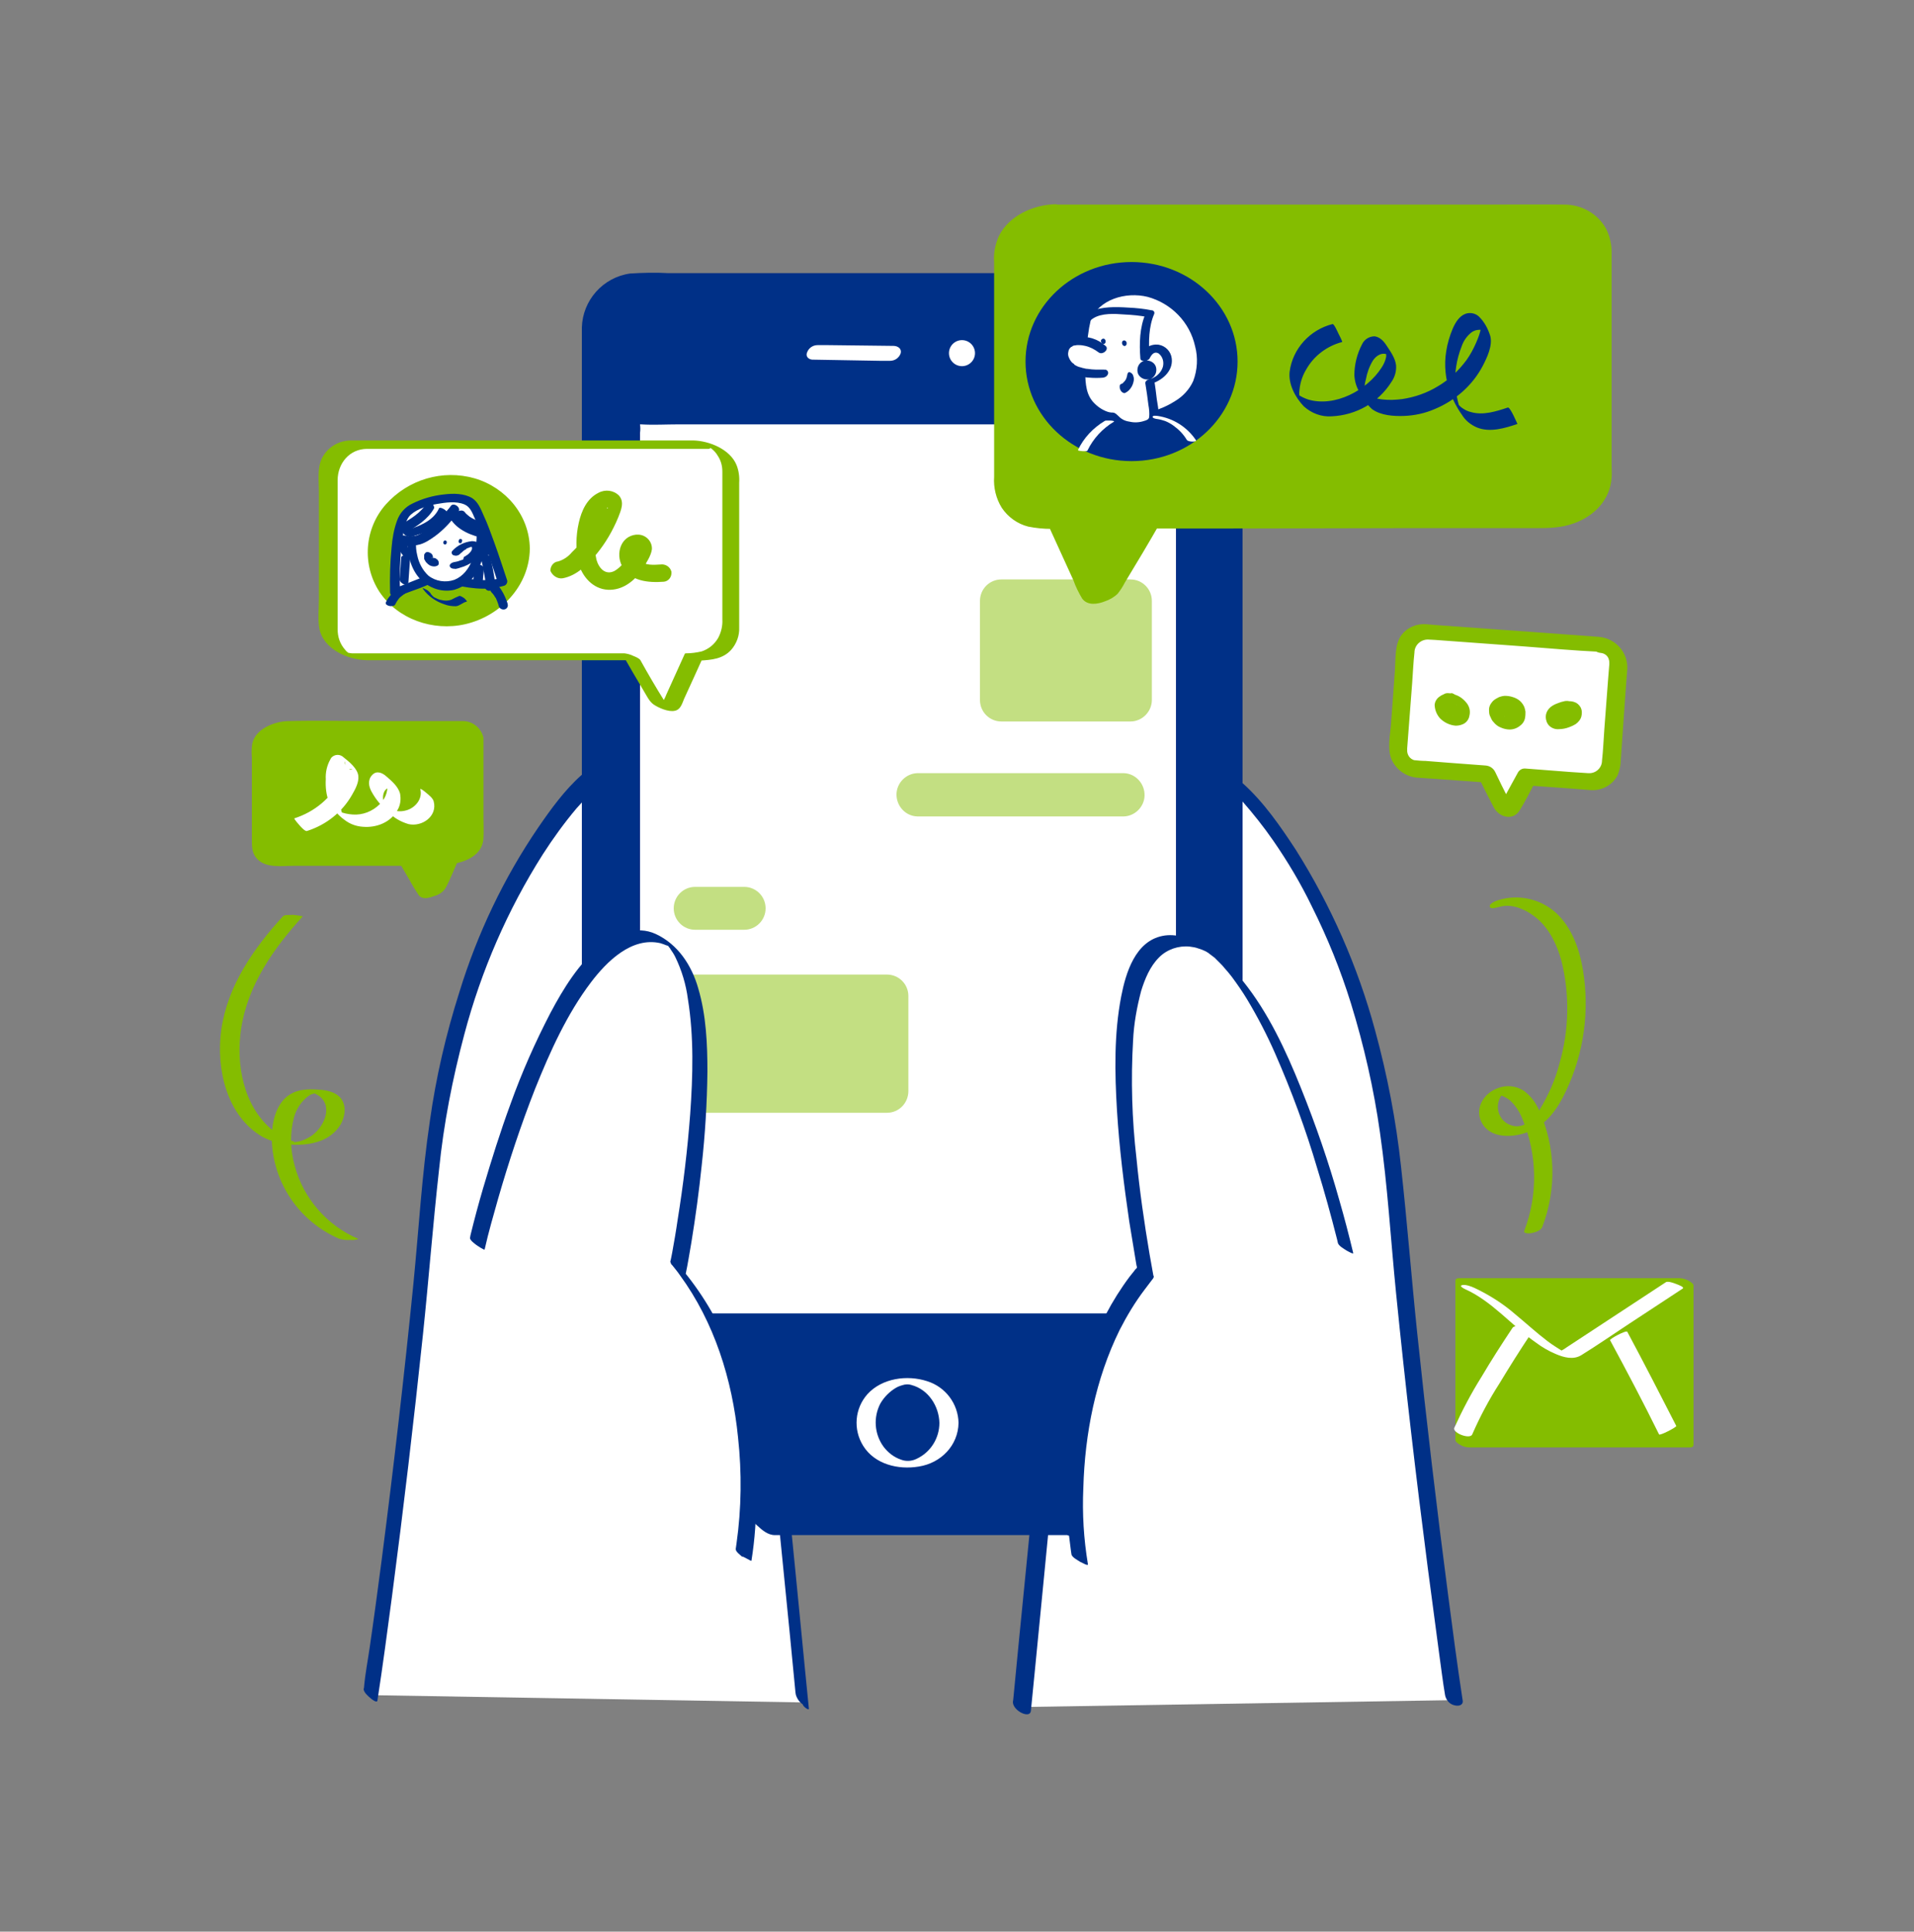 <svg xmlns="http://www.w3.org/2000/svg" width="111" height="112" viewBox="0 0 111 112" fill="none"><rect x="0" y="0" width="111" height="112" fill="#808080" stroke="none"/><g id="Chatting 1"><g id="device"><path id="Vector" d="M46.509 98.709L43.046 63.5L34.1 45.385C34.1 45.385 26.374 52.311 24.931 68.584C23.488 84.856 21.468 98.287 21.468 98.287" fill="white"></path><path id="Vector_2" d="M46.909 99.064L46.687 96.822L46.132 91.139L45.377 83.524L44.6 75.51L43.934 68.65L43.512 64.455C43.49 64.255 43.49 64.033 43.446 63.833C43.379 63.5 43.135 63.167 43.002 62.856L40.293 57.373L36.785 50.269L34.566 45.762L34.455 45.54C34.388 45.407 33.9 44.785 33.722 44.941C32.745 45.807 31.946 46.917 31.213 47.982C29.215 50.913 27.683 54.132 26.64 57.528C25.863 59.97 25.286 62.457 24.931 64.987C24.465 68.118 24.287 71.27 23.976 74.422C23.443 79.773 22.822 85.123 22.134 90.451C21.912 92.138 21.689 93.825 21.445 95.49C21.334 96.267 21.179 97.044 21.112 97.821C21.112 97.843 21.112 97.888 21.09 97.91C21.068 98.11 21.357 98.354 21.49 98.465C21.534 98.509 21.867 98.776 21.889 98.598C22.2 96.578 22.466 94.58 22.733 92.56C23.399 87.498 23.998 82.414 24.531 77.353C24.864 74.178 25.108 70.981 25.463 67.807C25.73 65.165 26.241 62.545 26.929 59.97C27.905 56.285 29.437 52.755 31.48 49.536C32.079 48.604 32.723 47.716 33.433 46.872C33.766 46.495 34.121 46.14 34.455 45.762L34.499 45.718L33.744 45.118L35.343 48.337L38.739 55.197L41.825 61.435L42.624 63.056C42.646 63.1 42.669 63.167 42.691 63.211C42.757 63.322 42.624 63.189 42.669 63.1C42.646 63.145 42.691 63.256 42.691 63.278L43.024 66.63L43.645 72.979L44.422 80.816L45.199 88.653L45.821 94.913L46.132 98.132L46.154 98.265C46.221 98.487 46.354 98.687 46.553 98.82C46.553 98.931 46.931 99.22 46.909 99.064Z" fill="#003087"></path><path id="Vector_3" d="M59.296 98.976L62.759 63.767L71.728 45.651C71.728 45.651 79.454 52.578 80.874 68.85C82.295 85.123 84.338 98.576 84.338 98.576" fill="white"></path><path id="Vector_4" d="M59.785 99.198L60.007 96.956L60.562 91.272L61.294 83.724L62.071 75.71L62.737 68.828L63.159 64.61L63.203 64.144C63.226 64.077 63.226 64.033 63.226 63.966C63.248 64.011 63.159 64.1 63.226 64.011C63.248 63.966 63.27 63.9 63.314 63.855L63.625 63.234L66.334 57.728L69.841 50.646L72.061 46.162L72.172 45.94L71.395 45.829C71.462 45.895 71.528 45.962 71.595 46.007C71.662 46.051 71.728 46.162 71.817 46.228L71.95 46.362C71.972 46.384 71.995 46.428 72.039 46.45C71.906 46.295 72.017 46.428 72.039 46.45C72.683 47.183 73.282 47.938 73.837 48.737C74.681 49.958 75.436 51.224 76.079 52.556C76.99 54.376 77.744 56.241 78.344 58.172C79.099 60.614 79.676 63.145 80.031 65.676C80.475 68.761 80.653 71.892 80.963 74.978C81.496 80.305 82.118 85.633 82.806 90.939C83.028 92.604 83.25 94.291 83.472 95.957C83.583 96.734 83.672 97.51 83.805 98.287L83.827 98.376C83.916 98.643 84.116 98.843 84.404 98.887C84.604 98.931 84.871 98.865 84.826 98.598C84.515 96.578 84.249 94.536 83.983 92.493C83.317 87.409 82.717 82.326 82.184 77.242C81.851 74.045 81.607 70.848 81.252 67.651C80.963 64.965 80.453 62.324 79.742 59.726C78.743 56.041 77.189 52.511 75.147 49.27C74.259 47.916 73.282 46.495 72.061 45.407L72.017 45.363C71.884 45.23 71.395 44.963 71.24 45.252L69.641 48.471L66.245 55.331L63.137 61.591L62.36 63.189C62.293 63.322 62.227 63.478 62.227 63.633L61.894 66.963L61.25 73.335L60.473 81.171L59.696 89.03L59.074 95.313L58.763 98.532L58.741 98.687C58.741 99.198 59.74 99.686 59.785 99.198Z" fill="#003087"></path><path id="Vector_5" d="M61.76 88.63H44.489C43.268 88.297 34.343 76.509 34.144 74.733V19.366C34.144 17.657 35.542 16.259 37.252 16.259H68.531C70.241 16.259 71.639 17.657 71.639 19.366V74.733C71.795 76.176 63.581 88.608 61.76 88.63Z" fill="#003087"></path><path id="Vector_6" d="M61.45 88.186H44.289C44.267 88.186 44.223 88.186 44.2 88.186C44.245 88.186 44.289 88.209 44.312 88.209C44.2 88.186 44.378 88.253 44.289 88.209L44.178 88.12C44.334 88.231 44.178 88.12 44.134 88.076L44.001 87.942L43.934 87.876C43.823 87.765 43.978 87.92 43.912 87.853C42.491 86.433 41.27 84.856 40.049 83.258C38.584 81.349 37.141 79.395 35.853 77.375C35.654 77.064 35.409 76.665 35.187 76.287C35.099 76.132 35.01 75.977 34.921 75.799L34.81 75.577L34.766 75.466C34.721 75.399 34.788 75.532 34.743 75.421C34.699 75.311 34.654 75.222 34.632 75.111C34.61 75 34.632 75.133 34.61 75.044C34.61 75.022 34.588 75 34.588 74.978C34.588 74.955 34.588 74.911 34.588 74.889C34.566 74.311 34.588 73.734 34.588 73.157V19.922C34.588 19.788 34.588 19.655 34.588 19.522C34.699 17.946 36.009 16.703 37.607 16.703C38.273 16.703 38.939 16.703 39.605 16.703H68.088C68.332 16.703 68.598 16.703 68.843 16.703C69.997 16.725 70.974 17.346 71.196 18.501C71.262 19.034 71.284 19.566 71.24 20.099V74.445C71.24 74.467 71.24 74.556 71.24 74.445C71.24 74.534 71.218 74.644 71.174 74.733C70.951 75.377 70.663 76.021 70.308 76.598C69.797 77.531 69.242 78.441 68.665 79.351C67.355 81.415 65.957 83.436 64.425 85.345C63.87 86.055 63.27 86.743 62.627 87.387C62.316 87.676 61.872 88.164 61.45 88.186C61.228 88.164 61.45 88.586 61.494 88.653C61.627 88.83 61.849 89.052 62.072 89.052C62.582 89.03 63.093 88.497 63.426 88.164C64.114 87.476 64.736 86.766 65.335 85.989C66.867 84.035 68.287 82.015 69.597 79.906C70.152 79.018 70.707 78.108 71.218 77.175C71.529 76.598 71.884 75.977 72.039 75.333C72.084 74.955 72.106 74.556 72.061 74.156V19.744C72.061 19.011 71.84 18.301 71.44 17.679C70.73 16.547 69.531 15.859 68.199 15.837H38.761C38.029 15.792 37.274 15.815 36.541 15.859C34.965 16.081 33.789 17.413 33.744 18.989C33.744 19.122 33.744 19.256 33.744 19.366V72.957C33.744 73.424 33.7 73.934 33.744 74.4C33.811 74.8 33.966 75.2 34.188 75.555C34.61 76.354 35.099 77.131 35.609 77.886C36.963 79.95 38.451 81.948 39.983 83.902C41.203 85.456 42.425 87.121 43.912 88.453C44.2 88.719 44.533 89.008 44.933 89.008C45.399 89.008 45.865 89.008 46.332 89.008H62.094C62.316 89.008 62.094 88.586 62.049 88.542C61.894 88.364 61.672 88.231 61.45 88.186Z" fill="#003087"></path><path id="Vector_7" d="M68.576 24.206H36.741V76.554H68.576V24.206Z" fill="white"></path><path id="Vector_8" d="M68.243 76.154H37.718C37.296 76.154 36.874 76.132 36.474 76.154H36.408L37.118 76.953V25.094C37.14 24.939 37.14 24.783 37.118 24.628C37.096 24.539 37.163 24.606 37.074 24.606C37.118 24.606 37.14 24.606 37.185 24.606C37.895 24.65 38.628 24.606 39.338 24.606H68.909L68.198 23.806V74.023C68.198 74.711 68.176 75.377 68.198 76.065C68.198 76.087 68.198 76.132 68.198 76.154C68.198 76.354 68.465 76.598 68.598 76.709C68.62 76.731 68.975 77.042 68.975 76.909V26.715C68.975 26.026 68.997 25.36 68.975 24.672C68.975 24.65 68.975 24.606 68.975 24.583C68.975 24.428 68.775 24.228 68.687 24.117C68.598 24.006 68.42 23.784 68.265 23.784H36.896C36.763 23.762 36.608 23.762 36.474 23.784H36.408C36.363 23.784 36.363 23.784 36.363 23.829V74.045C36.363 74.733 36.341 75.399 36.363 76.087V76.176C36.363 76.332 36.563 76.531 36.652 76.642C36.741 76.753 36.918 76.975 37.074 76.975H67.599C68.021 76.998 68.442 76.998 68.842 76.975H68.886C69.042 76.975 68.775 76.62 68.731 76.576C68.664 76.465 68.42 76.154 68.243 76.154Z" fill="#003087"></path><path id="Vector_9" d="M52.636 84.901C53.96 84.901 55.033 83.828 55.033 82.503C55.033 81.179 53.96 80.106 52.636 80.106C51.312 80.106 50.238 81.179 50.238 82.503C50.238 83.828 51.312 84.901 52.636 84.901Z" fill="#003087"></path><path id="Vector_10" d="M54.479 82.503C54.479 83.391 53.968 84.213 53.147 84.59C52.88 84.723 52.547 84.746 52.259 84.635C51.859 84.501 51.504 84.235 51.238 83.88C50.705 83.147 50.638 82.17 51.06 81.371C51.282 80.994 51.593 80.683 51.97 80.461C52.126 80.372 52.281 80.328 52.459 80.283C52.592 80.261 52.725 80.261 52.858 80.305C53.857 80.572 54.457 81.549 54.479 82.503C54.479 82.77 55.589 82.77 55.589 82.503C55.567 81.393 54.834 80.416 53.769 80.084C52.614 79.706 51.149 79.906 50.305 80.838C49.573 81.66 49.462 82.881 50.061 83.835C50.727 84.901 52.081 85.234 53.28 85.034C54.568 84.834 55.567 83.813 55.589 82.503C55.589 82.237 54.479 82.237 54.479 82.503Z" fill="white"></path><path id="Vector_11" d="M55.789 21.231C56.206 21.231 56.544 20.893 56.544 20.477C56.544 20.06 56.206 19.722 55.789 19.722C55.372 19.722 55.034 20.06 55.034 20.477C55.034 20.893 55.372 21.231 55.789 21.231Z" fill="white"></path><path id="Vector_12" d="M47.197 20.854L51.06 20.921H51.615C51.904 20.921 52.148 20.743 52.237 20.477C52.303 20.21 52.059 20.055 51.815 20.055L47.974 20.01H47.419C47.131 20.01 46.887 20.188 46.798 20.454C46.709 20.721 46.953 20.876 47.197 20.854Z" fill="white"></path><path id="Vector_13" d="M39.738 29.556H41.225C41.292 29.556 41.27 29.468 41.27 29.423C41.225 29.312 41.159 29.223 41.07 29.134C40.981 29.023 40.87 28.935 40.759 28.846C40.692 28.779 40.604 28.757 40.515 28.735H39.027C38.961 28.735 38.961 28.824 38.983 28.868C39.027 28.979 39.094 29.068 39.183 29.157C39.272 29.268 39.383 29.357 39.494 29.445C39.56 29.512 39.649 29.534 39.738 29.556Z" fill="#84BD00"></path><path id="Vector_14" d="M39.471 31.421H40.959C41.203 31.421 41.491 31.221 41.425 30.955C41.336 30.689 41.07 30.511 40.803 30.555H39.316C39.072 30.555 38.783 30.755 38.85 31.022C38.938 31.288 39.205 31.443 39.471 31.421Z" fill="#84BD00"></path><path id="Vector_15" d="M62.626 90.406C62.626 90.406 60.828 80.594 66.422 73.779C66.422 73.779 62.626 54.753 68.22 54.553C73.815 54.354 78.033 72.38 78.033 72.38" fill="white"></path><path id="Vector_16" d="M63.092 90.695C62.848 89.23 62.759 87.765 62.826 86.277C62.914 83.125 63.536 79.95 64.935 77.109C65.356 76.287 65.823 75.51 66.378 74.778C66.511 74.6 66.644 74.422 66.799 74.223C66.844 74.178 66.888 74.112 66.91 74.045C66.91 74.023 66.91 73.978 66.888 73.956C66.822 73.534 66.733 73.135 66.666 72.713C66.355 70.871 66.089 69.028 65.911 67.185C65.645 64.899 65.578 62.612 65.712 60.325C65.756 59.349 65.934 58.394 66.178 57.462C66.4 56.751 66.688 56.041 67.221 55.508C67.687 55.042 68.353 54.82 68.997 54.886C69.175 54.909 69.33 54.931 69.508 54.998C69.663 55.042 69.819 55.108 69.952 55.175L70.018 55.219C70.152 55.286 69.996 55.197 70.063 55.242L70.174 55.331C70.041 55.242 70.196 55.353 70.24 55.375C70.152 55.308 70.218 55.353 70.263 55.397L70.351 55.464L70.44 55.53C70.485 55.575 70.529 55.619 70.573 55.663L70.64 55.73L70.751 55.841C70.84 55.93 70.929 56.019 70.995 56.108C71.151 56.285 71.306 56.463 71.439 56.64C71.75 57.062 72.061 57.506 72.327 57.95C72.927 58.949 73.482 60.015 73.948 61.08C74.902 63.256 75.724 65.476 76.39 67.74C76.812 69.094 77.189 70.471 77.544 71.87C77.566 71.936 77.566 72.003 77.589 72.069C77.633 72.247 77.966 72.424 78.099 72.513C78.144 72.535 78.521 72.757 78.477 72.647C78.232 71.625 77.966 70.604 77.677 69.605C77.056 67.385 76.301 65.21 75.435 63.056C74.569 60.903 73.548 58.705 72.083 56.885C71.417 56.041 70.596 55.308 69.663 54.776C68.997 54.398 68.198 54.109 67.421 54.265C65.845 54.576 65.29 56.396 65.023 57.773C64.602 59.948 64.646 62.212 64.779 64.41C64.912 66.564 65.179 68.695 65.49 70.826C65.601 71.492 65.712 72.158 65.823 72.846C65.845 73.024 65.889 73.201 65.911 73.379C65.934 73.424 65.934 73.446 65.934 73.49V73.512C65.934 73.512 65.8 73.645 65.778 73.69C65.689 73.801 65.601 73.912 65.512 74.023C63.447 76.776 62.359 80.15 62.004 83.547C61.76 85.633 61.804 87.743 62.093 89.807C62.115 89.918 62.115 90.029 62.137 90.118C62.16 90.295 62.515 90.473 62.648 90.562C62.759 90.606 63.114 90.828 63.092 90.695Z" fill="#003087"></path><g id="Group" opacity="0.49"><path id="Vector_17" d="M58.076 33.708H65.557C66.179 33.708 66.689 34.218 66.689 34.84V40.59C66.689 41.211 66.179 41.722 65.557 41.722H58.076C57.454 41.722 56.943 41.211 56.943 40.59V34.84C56.943 34.218 57.454 33.708 58.076 33.708Z" fill="#84BD00"></path><path id="Vector_18" d="M65.557 41.833H58.075C57.387 41.833 56.832 41.278 56.832 40.59V34.84C56.832 34.152 57.387 33.597 58.075 33.597H65.557C66.245 33.597 66.8 34.152 66.8 34.84V40.59C66.8 41.256 66.245 41.833 65.557 41.833ZM58.075 33.819C57.52 33.819 57.054 34.285 57.054 34.84V40.59C57.054 41.145 57.52 41.611 58.075 41.611H65.557C66.112 41.611 66.578 41.145 66.578 40.59V34.84C66.578 34.285 66.112 33.819 65.557 33.819H58.075Z" fill="#84BD00"></path></g><g id="Group_2" opacity="0.49"><path id="Vector_19" d="M53.191 44.963H65.179C65.8 44.963 66.311 45.474 66.311 46.095C66.311 46.717 65.8 47.227 65.179 47.227H53.191C52.569 47.227 52.059 46.717 52.059 46.095C52.059 45.452 52.547 44.963 53.191 44.963Z" fill="#84BD00"></path><path id="Vector_20" d="M65.179 47.338H53.191C52.502 47.316 51.97 46.717 51.992 46.029C52.014 45.385 52.547 44.852 53.191 44.83H65.179C65.867 44.852 66.4 45.451 66.377 46.14C66.355 46.783 65.823 47.316 65.179 47.338ZM53.191 45.074C52.636 45.096 52.192 45.585 52.214 46.14C52.236 46.672 52.658 47.094 53.191 47.116H65.179C65.734 47.094 66.178 46.606 66.156 46.051C66.133 45.518 65.712 45.096 65.179 45.074H53.191Z" fill="#84BD00"></path></g><g id="Group_3" opacity="0.49"><path id="Vector_21" d="M40.316 51.534H43.157C43.779 51.534 44.29 52.045 44.29 52.666C44.29 53.288 43.779 53.799 43.157 53.799H40.316C39.694 53.799 39.184 53.288 39.184 52.666C39.184 52.045 39.694 51.534 40.316 51.534Z" fill="#84BD00"></path><path id="Vector_22" d="M43.157 53.91H40.316C39.627 53.91 39.072 53.355 39.072 52.666C39.072 51.978 39.627 51.423 40.316 51.423H43.157C43.845 51.423 44.4 51.978 44.4 52.666C44.4 53.355 43.845 53.91 43.157 53.91ZM40.316 51.645C39.761 51.645 39.294 52.111 39.294 52.666C39.294 53.221 39.761 53.688 40.316 53.688H43.157C43.712 53.688 44.178 53.221 44.178 52.666C44.178 52.111 43.712 51.645 43.157 51.645H40.316Z" fill="#84BD00"></path></g><g id="Group_4" opacity="0.49"><path id="Vector_23" d="M40.071 56.618H51.415C52.036 56.618 52.547 57.129 52.547 57.75V63.256C52.547 63.878 52.036 64.388 51.415 64.388H40.071C39.449 64.388 38.938 63.878 38.938 63.256V57.75C38.938 57.129 39.449 56.618 40.071 56.618Z" fill="#84BD00"></path><path id="Vector_24" d="M51.437 64.521H40.093C39.405 64.521 38.85 63.966 38.85 63.278V57.75C38.85 57.062 39.405 56.507 40.093 56.507H51.437C52.125 56.507 52.68 57.062 52.68 57.75V63.256C52.68 63.966 52.125 64.521 51.437 64.521ZM40.071 56.729C39.516 56.729 39.049 57.195 39.049 57.75V63.256C39.049 63.811 39.516 64.277 40.071 64.277H51.415C51.97 64.277 52.436 63.811 52.436 63.256V57.75C52.436 57.195 51.97 56.729 51.415 56.729H40.071Z" fill="#84BD00"></path></g><path id="Vector_25" d="M43.157 90.14C43.157 90.14 44.955 80.328 39.361 73.512C39.361 73.512 43.157 54.487 37.562 54.287C31.968 54.087 27.75 72.114 27.75 72.114" fill="white"></path><path id="Vector_26" d="M43.579 90.495C43.779 89.252 43.868 87.987 43.846 86.743C43.89 83.946 43.401 81.171 42.447 78.552C41.781 76.798 40.849 75.177 39.672 73.734L39.761 73.89C39.894 73.268 39.983 72.669 40.094 72.047C40.338 70.56 40.538 69.072 40.693 67.585C40.893 65.787 41.004 63.966 41.026 62.146C41.026 60.547 40.959 58.882 40.493 57.306C40.116 55.974 39.317 54.753 38.029 54.154C36.919 53.643 35.698 54.132 34.81 54.842C33.567 55.863 32.679 57.306 31.924 58.727C31.036 60.436 30.259 62.19 29.615 63.988C29.016 65.609 28.505 67.252 28.017 68.895C27.75 69.805 27.506 70.715 27.284 71.625C27.284 71.67 27.262 71.714 27.262 71.758C27.218 71.892 27.529 72.114 27.617 72.18C27.64 72.202 28.106 72.513 28.106 72.447C28.328 71.448 28.616 70.471 28.883 69.516C29.504 67.363 30.215 65.209 31.036 63.123C31.902 60.969 32.879 58.794 34.277 56.951C35.188 55.752 36.63 54.309 38.295 54.687C38.362 54.709 38.429 54.731 38.495 54.753L38.606 54.798L38.673 54.82L38.739 54.842C38.651 54.798 38.873 54.909 38.762 54.842C38.695 54.82 38.806 54.886 38.717 54.798L38.762 54.842C38.85 54.909 38.651 54.753 38.739 54.82C38.828 54.886 38.651 54.753 38.739 54.842C38.828 54.931 38.739 54.842 38.762 54.864L38.828 54.953C38.85 54.975 38.873 54.997 38.873 55.02C38.984 55.175 39.072 55.308 39.161 55.486C39.539 56.263 39.783 57.084 39.894 57.928C40.249 60.126 40.182 62.39 40.027 64.588C39.872 66.652 39.627 68.695 39.294 70.759C39.206 71.381 39.095 72.003 38.984 72.624C38.962 72.78 38.917 72.935 38.895 73.068C38.895 73.09 38.873 73.113 38.873 73.157C38.895 73.224 38.917 73.312 38.984 73.357C39.139 73.557 39.294 73.734 39.428 73.934C41.426 76.665 42.469 79.995 42.802 83.347C43.024 85.389 43.002 87.454 42.713 89.496C42.691 89.607 42.691 89.696 42.669 89.807C42.647 89.962 42.935 90.162 43.024 90.251C43.113 90.229 43.557 90.54 43.579 90.495Z" fill="#003087"></path></g><g id="chat"><path id="Vector_27" d="M92.774 37.415L82.717 36.682C82.095 36.638 81.54 37.104 81.496 37.726L81.074 43.365C81.03 43.986 81.496 44.541 82.14 44.586L86.18 44.874C86.447 45.451 86.846 46.206 87.09 46.695C87.157 46.828 87.335 46.894 87.49 46.806C87.534 46.783 87.579 46.739 87.601 46.695L88.511 45.03L92.196 45.296C92.818 45.34 93.373 44.874 93.417 44.23L93.839 38.592C93.884 38.014 93.417 37.459 92.774 37.415Z" fill="white"></path><path id="Vector_28" d="M92.73 36.927L88.778 36.638L83.228 36.239L82.718 36.194C82.162 36.15 81.63 36.372 81.297 36.794C80.875 37.326 80.942 38.214 80.897 38.88L80.675 41.922C80.631 42.566 80.431 43.453 80.719 44.075C81.008 44.675 81.608 45.074 82.273 45.096C82.606 45.118 82.939 45.141 83.272 45.163L86.047 45.363L86.247 45.385L85.715 44.985C86.003 45.607 86.314 46.206 86.625 46.806C86.936 47.405 87.757 47.605 88.134 46.983C88.467 46.45 88.734 45.895 89.022 45.363L88.578 45.54L91.065 45.718C91.442 45.74 91.82 45.785 92.197 45.807C92.863 45.873 93.507 45.54 93.817 44.941C93.928 44.652 93.995 44.364 93.995 44.075L94.084 42.788L94.306 39.635C94.328 39.346 94.35 39.08 94.373 38.791C94.417 37.837 93.707 37.016 92.73 36.927C92.508 36.882 92.308 37.038 92.263 37.26C92.263 37.282 92.263 37.304 92.263 37.349C92.308 37.637 92.552 37.837 92.841 37.859C93.063 37.881 93.263 38.037 93.307 38.259C93.329 38.325 93.329 38.392 93.329 38.459C93.329 38.414 93.329 38.569 93.329 38.459C93.329 38.503 93.329 38.503 93.329 38.525C93.307 38.791 93.285 39.08 93.263 39.346L93.04 42.299C92.996 42.898 92.974 43.498 92.907 44.097C92.907 44.519 92.552 44.852 92.13 44.83H92.108C91.775 44.808 91.42 44.785 91.087 44.763L88.49 44.563C88.312 44.541 88.156 44.608 88.046 44.763L87.291 46.14C87.246 46.228 87.202 46.295 87.157 46.384C87.157 46.406 87.157 46.406 87.157 46.384C87.269 46.273 87.424 46.34 87.579 46.539L87.557 46.473C87.535 46.406 87.513 46.362 87.468 46.295C87.202 45.785 86.958 45.274 86.713 44.763C86.603 44.541 86.403 44.408 86.159 44.386L84.072 44.23L82.673 44.12C82.451 44.12 82.229 44.097 82.007 44.075C81.785 44.008 81.63 43.809 81.608 43.565C81.608 43.52 81.608 43.409 81.608 43.498V43.476C81.608 43.476 81.608 43.409 81.608 43.387C81.63 43.098 81.652 42.81 81.674 42.521L81.896 39.613C81.941 39.014 81.963 38.436 82.029 37.837C82.029 37.415 82.385 37.082 82.806 37.082C82.939 37.082 83.095 37.104 83.228 37.104L88.401 37.482C89.866 37.593 91.309 37.726 92.774 37.792H92.841C93.063 37.837 93.285 37.681 93.307 37.437C93.307 37.415 93.307 37.393 93.307 37.349C93.263 37.171 93.018 36.949 92.73 36.927Z" fill="#84BD00"></path><path id="Vector_29" d="M84.227 40.567C84.227 40.567 83.539 40.723 83.739 41.367C83.938 42.01 84.737 41.766 84.737 41.167C84.782 40.878 84.582 40.634 84.293 40.59C84.271 40.567 84.249 40.567 84.227 40.567Z" fill="white"></path><path id="Vector_30" d="M83.871 40.212C83.672 40.257 83.472 40.367 83.339 40.523C83.25 40.634 83.183 40.789 83.206 40.945C83.228 41.211 83.339 41.455 83.516 41.655C83.76 41.899 84.094 42.055 84.427 42.077C84.604 42.077 84.804 42.032 84.959 41.922C85.115 41.81 85.204 41.633 85.226 41.455C85.27 41.233 85.226 41.011 85.093 40.812C84.915 40.567 84.671 40.367 84.382 40.279C84.249 40.234 84.116 40.19 83.96 40.19C83.871 40.19 83.76 40.212 83.716 40.279C83.694 40.367 83.694 40.456 83.76 40.523C83.849 40.634 83.938 40.723 84.071 40.789C84.182 40.856 84.316 40.9 84.449 40.9C84.471 40.9 84.493 40.9 84.515 40.9L84.404 40.878C84.427 40.878 84.471 40.878 84.493 40.9L84.36 40.856C84.382 40.856 84.404 40.878 84.427 40.878L84.293 40.812C84.316 40.812 84.338 40.834 84.36 40.856L84.227 40.767L84.271 40.812L84.16 40.723L84.204 40.767L84.116 40.678C84.138 40.7 84.16 40.723 84.16 40.745L84.116 40.656C84.138 40.7 84.16 40.767 84.16 40.812L84.138 40.723C84.16 40.834 84.16 40.945 84.138 41.033L84.16 40.945C84.138 41.033 84.094 41.122 84.027 41.211L84.071 41.145C84.027 41.189 83.96 41.233 83.871 41.278L83.96 41.255C83.916 41.278 83.871 41.278 83.805 41.3H83.916C83.894 41.3 83.849 41.3 83.827 41.3L83.938 41.322C83.916 41.322 83.894 41.322 83.871 41.3L84.005 41.344L83.938 41.322L84.071 41.389L84.027 41.367L84.16 41.455C84.138 41.433 84.116 41.433 84.116 41.411L84.227 41.5C84.204 41.477 84.182 41.455 84.182 41.433L84.271 41.522C84.249 41.5 84.227 41.455 84.204 41.433L84.249 41.522C84.204 41.455 84.182 41.367 84.182 41.3L84.204 41.389C84.182 41.3 84.182 41.233 84.204 41.145L84.182 41.211C84.204 41.122 84.249 41.056 84.293 40.989L84.249 41.033C84.316 40.967 84.427 40.9 84.515 40.856L84.427 40.878C84.471 40.856 84.493 40.856 84.537 40.856C84.626 40.834 84.693 40.767 84.693 40.678C84.671 40.567 84.626 40.478 84.56 40.412C84.449 40.323 84.338 40.234 84.204 40.19C84.116 40.212 84.005 40.19 83.871 40.212Z" fill="#84BD00"></path><path id="Vector_31" d="M87.401 40.745C87.401 40.745 86.735 40.9 86.935 41.544C87.135 42.188 87.934 41.944 87.934 41.344C87.978 41.056 87.778 40.812 87.512 40.767C87.445 40.745 87.423 40.723 87.401 40.745Z" fill="white"></path><path id="Vector_32" d="M87.112 40.368C87.024 40.39 86.935 40.412 86.868 40.456C86.735 40.523 86.624 40.59 86.535 40.701C86.402 40.856 86.335 41.034 86.358 41.233C86.358 41.367 86.38 41.478 86.447 41.589C86.491 41.7 86.535 41.788 86.624 41.877C86.735 42.011 86.868 42.121 87.046 42.188C87.201 42.255 87.379 42.299 87.556 42.299C87.778 42.299 88.001 42.21 88.156 42.077C88.311 41.966 88.422 41.788 88.445 41.611C88.467 41.5 88.467 41.367 88.467 41.256C88.445 41.145 88.422 41.034 88.378 40.945C88.311 40.812 88.222 40.701 88.112 40.612C88.001 40.523 87.867 40.456 87.712 40.412C87.579 40.368 87.423 40.346 87.268 40.346C87.157 40.346 87.046 40.39 86.957 40.479C86.891 40.568 86.868 40.678 86.913 40.767C87.046 41.011 87.312 41.145 87.579 41.145H87.601H87.468C87.512 41.145 87.534 41.145 87.579 41.167L87.445 41.123C87.49 41.123 87.512 41.145 87.534 41.145L87.401 41.078C87.423 41.1 87.445 41.1 87.49 41.123L87.379 41.034C87.401 41.056 87.423 41.078 87.445 41.1L87.357 41.011C87.379 41.034 87.401 41.056 87.423 41.1L87.357 41.011C87.379 41.056 87.401 41.1 87.423 41.167L87.401 41.056C87.423 41.145 87.423 41.233 87.423 41.322L87.445 41.233C87.423 41.322 87.401 41.389 87.357 41.456L87.401 41.367C87.357 41.433 87.312 41.478 87.268 41.522L87.357 41.456C87.312 41.478 87.268 41.522 87.224 41.544L87.335 41.5C87.29 41.522 87.246 41.522 87.224 41.522L87.357 41.5C87.335 41.5 87.29 41.5 87.268 41.5H87.401C87.379 41.5 87.335 41.5 87.312 41.5L87.445 41.544C87.423 41.544 87.401 41.522 87.379 41.522L87.512 41.589C87.49 41.566 87.468 41.566 87.445 41.544L87.556 41.633C87.534 41.611 87.512 41.589 87.49 41.589L87.579 41.678C87.556 41.655 87.534 41.611 87.512 41.589L87.579 41.678C87.534 41.611 87.512 41.544 87.49 41.478L87.512 41.589C87.49 41.522 87.49 41.433 87.49 41.367L87.468 41.456C87.468 41.389 87.49 41.322 87.534 41.278L87.49 41.367C87.534 41.3 87.579 41.256 87.623 41.211L87.534 41.278C87.601 41.233 87.668 41.189 87.734 41.167L87.623 41.211C87.668 41.189 87.69 41.189 87.734 41.189C87.889 41.167 88.001 41.011 87.978 40.856C87.978 40.789 87.934 40.723 87.889 40.678C87.69 40.39 87.401 40.301 87.112 40.368Z" fill="#84BD00"></path><path id="Vector_33" d="M90.687 40.856C90.687 40.856 90.021 41.011 90.221 41.655C90.421 42.299 91.22 42.055 91.22 41.455C91.264 41.167 91.065 40.923 90.776 40.878C90.732 40.856 90.709 40.856 90.687 40.856Z" fill="white"></path><path id="Vector_34" d="M90.643 40.678C90.509 40.701 90.376 40.767 90.243 40.812C90.088 40.878 89.932 40.967 89.821 41.1C89.71 41.233 89.644 41.389 89.644 41.566C89.644 41.744 89.71 41.944 89.843 42.077C89.999 42.232 90.221 42.299 90.421 42.277C90.62 42.277 90.82 42.232 90.998 42.166C91.131 42.121 91.264 42.055 91.375 41.988C91.531 41.877 91.664 41.722 91.708 41.544C91.753 41.367 91.753 41.189 91.664 41.011C91.575 40.856 91.442 40.745 91.286 40.701C91.153 40.656 91.042 40.656 90.909 40.656C90.776 40.656 90.62 40.678 90.487 40.745C90.376 40.767 90.265 40.834 90.176 40.9C90.132 40.945 90.088 41.011 90.154 41.056C90.243 41.1 90.332 41.122 90.421 41.122C90.487 41.122 90.287 41.122 90.332 41.122C90.354 41.122 90.376 41.122 90.398 41.122L90.31 41.1C90.354 41.1 90.398 41.122 90.443 41.145L90.376 41.122C90.443 41.167 90.509 41.211 90.554 41.278L90.532 41.233C90.62 41.367 90.643 41.522 90.62 41.677V41.633C90.598 41.744 90.576 41.833 90.509 41.922L90.554 41.855C90.532 41.899 90.487 41.922 90.443 41.966L90.509 41.899C90.376 41.966 90.465 41.944 90.509 41.899C90.487 41.899 90.421 41.944 90.532 41.899L90.576 41.877C90.62 41.877 90.643 41.855 90.687 41.855H90.665C90.62 41.877 90.842 41.833 90.776 41.833C90.709 41.833 90.931 41.833 90.865 41.833C90.798 41.833 90.998 41.833 90.931 41.833H90.887L90.976 41.855C90.931 41.855 90.909 41.833 90.865 41.811L90.931 41.833C90.865 41.788 90.798 41.744 90.754 41.677L90.776 41.722C90.687 41.589 90.643 41.411 90.665 41.256V41.3C90.687 41.211 90.709 41.145 90.754 41.056L90.709 41.122C90.754 41.078 90.776 41.034 90.82 41.011L90.754 41.078C90.776 41.056 90.776 41.056 90.798 41.034L90.82 41.011H90.842C90.887 40.989 90.731 41.056 90.754 41.056C90.82 41.034 90.953 40.989 90.731 41.056L90.798 41.034C90.82 41.034 90.598 41.078 90.687 41.056C90.82 41.034 90.953 40.989 91.064 40.923C91.109 40.9 91.22 40.812 91.198 40.745C91.175 40.678 91.064 40.656 90.998 40.656C90.909 40.634 90.776 40.634 90.643 40.678Z" fill="#84BD00"></path><path id="Vector_35" d="M97.703 74.4H84.938V83.636H97.703V74.4Z" fill="#84BD00"></path><path id="Vector_36" d="M97.391 83.347H84.626L85.47 83.769V74.533L85.248 74.689H98.013L97.169 74.267V83.502C97.169 83.813 98.213 84.124 98.213 83.769V74.533C98.213 74.422 97.991 74.289 97.902 74.245C97.746 74.156 97.547 74.112 97.369 74.112H84.604C84.493 74.112 84.404 74.156 84.404 74.267V83.502C84.404 83.613 84.626 83.746 84.715 83.791C84.871 83.88 85.048 83.924 85.248 83.924H98.013C98.235 83.924 98.257 83.769 98.124 83.635C97.924 83.436 97.658 83.347 97.391 83.347Z" fill="#84BD00"></path><path id="Vector_37" d="M84.937 74.733C86.536 75.444 87.668 76.864 89.067 77.841C89.422 78.108 89.799 78.329 90.221 78.507C90.687 78.707 91.242 78.862 91.708 78.574C92.641 77.996 93.573 77.353 94.483 76.753L97.591 74.711C97.702 74.622 97.303 74.489 97.258 74.467C97.125 74.422 96.725 74.245 96.592 74.356L91.486 77.708L90.843 78.13C90.754 78.196 90.687 78.241 90.598 78.285C90.621 78.285 90.421 78.352 90.421 78.352C90.421 78.285 90.976 78.574 90.731 78.418C90.398 78.196 90.043 77.997 89.733 77.752C89.089 77.264 88.489 76.709 87.868 76.198C87.18 75.599 86.38 75.088 85.537 74.689C85.359 74.6 85.004 74.467 84.804 74.511C84.604 74.555 84.849 74.689 84.937 74.733Z" fill="white"></path><path id="Vector_38" d="M85.381 83.169C85.825 82.148 86.358 81.149 86.957 80.217C87.534 79.262 88.134 78.308 88.755 77.375C88.911 77.153 87.912 76.687 87.712 76.998C87.09 77.93 86.491 78.862 85.914 79.839C85.314 80.794 84.804 81.771 84.338 82.792C84.227 83.081 85.248 83.48 85.381 83.169Z" fill="white"></path><path id="Vector_39" d="M93.374 77.708C94.35 79.506 95.305 81.327 96.215 83.169C96.26 83.258 97.236 82.748 97.214 82.681C96.282 80.861 95.349 79.04 94.373 77.22C94.306 77.109 93.329 77.641 93.374 77.708Z" fill="white"></path><path id="Vector_40" d="M86.979 52.578C87.734 52.356 88.622 52.8 89.177 53.288C89.888 53.91 90.309 54.82 90.553 55.708C91.042 57.661 90.998 59.726 90.442 61.657C90.198 62.612 89.799 63.5 89.288 64.344C88.866 64.965 88.267 65.565 87.49 65.187C86.935 64.921 86.713 64.233 86.979 63.678C87.001 63.611 87.046 63.567 87.09 63.5C87.135 63.456 87.201 63.456 87.112 63.478C87.068 63.5 87.046 63.5 87.001 63.522H87.068C87.246 63.589 87.423 63.678 87.579 63.811C87.889 64.099 88.134 64.477 88.289 64.876C89.155 66.941 89.199 69.272 88.4 71.359C88.311 71.559 88.778 71.514 88.844 71.492C89.044 71.448 89.355 71.359 89.444 71.137C90.287 68.939 90.221 66.475 89.244 64.344C89.044 63.9 88.755 63.522 88.356 63.234C87.889 62.945 87.335 62.901 86.846 63.1C86.047 63.389 85.492 64.277 85.936 65.098C86.447 66.053 87.778 65.964 88.622 65.631C89.71 65.209 90.354 64.255 90.82 63.256C91.863 61.058 92.196 58.594 91.797 56.218C91.597 55.02 91.153 53.776 90.243 52.933C89.332 52.111 88.045 51.823 86.868 52.2C86.735 52.245 86.335 52.4 86.402 52.578C86.469 52.755 86.846 52.6 86.979 52.578Z" fill="#84BD00"></path><path id="Vector_41" d="M16.405 53.133C14.696 54.998 13.187 57.173 12.831 59.726C12.521 61.946 13.142 64.721 15.229 65.92C15.739 66.186 16.317 66.342 16.894 66.364C17.471 66.408 18.07 66.342 18.603 66.142C19.07 65.964 19.469 65.653 19.735 65.232C20.002 64.788 20.113 64.144 19.78 63.7C19.514 63.345 19.047 63.234 18.625 63.189C18.093 63.145 17.471 63.123 16.983 63.367C15.984 63.833 15.739 65.143 15.762 66.12C15.851 68.606 17.36 70.826 19.669 71.825C19.891 71.892 20.113 71.914 20.357 71.892C20.468 71.914 20.579 71.892 20.69 71.87C20.69 71.87 20.823 71.847 20.757 71.825C18.959 71.048 17.604 69.494 17.094 67.607C16.827 66.675 16.805 65.698 17.049 64.788C17.183 64.299 17.471 63.855 17.893 63.544C17.959 63.5 18.026 63.456 18.115 63.434C18.226 63.389 18.559 63.367 18.204 63.345C17.849 63.322 18.159 63.367 18.27 63.411C18.359 63.456 18.448 63.5 18.537 63.567C19.358 64.233 18.714 65.454 18.004 65.898C17.826 66.009 17.627 66.097 17.427 66.164C17.316 66.186 17.205 66.209 17.094 66.231C16.983 66.253 17.072 66.12 17.249 66.231C17.183 66.209 17.116 66.186 17.049 66.186C16.561 66.053 16.117 65.809 15.739 65.476C14.097 64.077 13.675 61.68 13.986 59.637C14.363 57.129 15.873 54.975 17.56 53.133C17.382 53.088 17.183 53.066 17.005 53.044C16.805 53.066 16.494 53.022 16.405 53.133Z" fill="#84BD00"></path><path id="Vector_42" d="M26.374 42.033H16.273C15.651 42.033 15.14 42.543 15.118 43.165V48.826C15.118 49.447 15.629 49.958 16.273 49.958L23.754 49.98C24.065 50.535 24.509 51.268 24.797 51.734C24.886 51.867 25.064 51.912 25.197 51.823C25.241 51.801 25.286 51.756 25.308 51.69L26.107 49.958L26.374 49.936C26.995 49.936 27.506 49.425 27.528 48.804V43.143C27.506 42.543 26.995 42.033 26.374 42.033Z" fill="#84BD00"></path><path id="Vector_43" d="M26.795 41.811H21.822C20.113 41.811 18.404 41.766 16.694 41.811C15.917 41.833 14.807 42.255 14.63 43.121C14.585 43.387 14.585 43.676 14.607 43.942V48.693C14.607 49.07 14.607 49.447 14.874 49.758C15.384 50.358 16.317 50.202 17.027 50.202H23.177H23.332L23.243 50.158C23.421 50.469 23.598 50.757 23.776 51.068C23.931 51.357 24.109 51.645 24.287 51.912C24.509 52.178 24.886 52.067 25.175 51.956C25.441 51.889 25.685 51.734 25.841 51.49C26.129 50.957 26.351 50.358 26.618 49.781L25.685 50.158C26.64 50.114 27.994 49.758 28.038 48.582C28.061 48.182 28.038 47.805 28.038 47.427V43.254C28.038 43.098 28.038 42.943 28.038 42.788C27.927 42.233 27.417 41.788 26.795 41.811C26.551 41.833 26.307 41.9 26.085 42.033C26.018 42.077 25.73 42.255 25.952 42.277C26.662 42.299 26.995 42.921 26.995 43.565V48.737C26.995 48.848 26.995 48.937 26.995 49.048C26.995 49.337 26.884 49.603 26.684 49.803C26.662 49.825 26.618 49.847 26.595 49.869C26.729 49.669 26.973 49.781 26.795 49.781C26.706 49.781 26.64 49.781 26.551 49.803C26.373 49.825 26.174 49.869 26.018 49.936C25.907 49.98 25.685 50.069 25.619 50.18L24.953 51.645C24.908 51.712 24.886 51.801 24.842 51.89V51.912C24.753 52.111 24.953 52.045 25.485 51.69L25.441 51.668C25.374 51.557 25.286 51.468 25.219 51.357C24.908 50.868 24.62 50.358 24.331 49.847C24.309 49.825 24.264 49.803 24.242 49.803L18.914 49.781C18.204 49.781 17.471 49.803 16.761 49.781C16.161 49.758 15.673 49.27 15.673 48.671C15.673 48.426 15.673 48.182 15.673 47.938V43.32C15.673 42.943 15.673 42.566 15.984 42.277C16.006 42.255 16.05 42.233 16.073 42.21C15.873 42.499 15.695 42.299 15.873 42.299H20.357C22.178 42.299 24.02 42.321 25.863 42.299H25.952C26.218 42.277 26.462 42.21 26.684 42.077C26.729 42.011 27.017 41.811 26.795 41.811Z" fill="#84BD00"></path><path id="Vector_44" d="M17.805 48.182C18.915 47.827 19.847 47.094 20.424 46.073C20.602 45.762 20.824 45.363 20.78 44.985C20.735 44.563 20.247 44.164 19.936 43.92C19.736 43.72 19.425 43.72 19.226 43.92C19.203 43.942 19.181 43.986 19.159 44.031C18.959 44.386 18.87 44.785 18.893 45.185C18.87 45.629 18.915 46.073 19.07 46.473C19.292 46.894 19.603 47.272 19.98 47.538C20.291 47.782 20.669 47.916 21.046 47.938C21.823 48.004 22.644 47.694 23.044 46.983C23.222 46.695 23.266 46.339 23.199 46.006C23.088 45.607 22.733 45.296 22.422 45.03C22.178 44.808 21.845 44.652 21.579 44.941C21.312 45.229 21.379 45.607 21.557 45.918C21.801 46.362 22.134 46.761 22.533 47.094C22.844 47.427 23.244 47.649 23.688 47.782C24.465 47.96 25.375 47.338 25.153 46.473C25.109 46.273 24.842 46.073 24.709 45.962C24.665 45.918 24.354 45.673 24.376 45.762C24.509 46.295 24.132 46.783 23.643 46.961C23.377 47.05 23.111 47.072 22.844 46.983C22.733 46.939 22.622 46.894 22.511 46.85C22.445 46.806 22.334 46.672 22.422 46.828C22.511 46.983 22.4 46.761 22.378 46.739C22.2 46.495 22.156 46.162 22.289 45.895C22.334 45.807 22.422 45.718 22.533 45.673C22.6 45.651 22.689 45.629 22.755 45.629L22.822 45.651C22.422 45.118 22.289 44.985 22.422 45.252C22.556 45.74 22.4 46.273 22.023 46.628C21.601 47.05 21.024 47.272 20.447 47.227C20.18 47.205 19.936 47.161 19.67 47.05L19.581 47.005C19.847 47.338 19.958 47.427 19.869 47.25C19.847 47.183 19.825 47.094 19.803 47.028C19.758 46.872 19.736 46.695 19.714 46.539C19.647 46.006 19.625 45.207 20.025 44.763C20.091 44.697 20.18 44.63 20.269 44.608C20.313 44.586 20.402 44.608 20.447 44.608C19.958 44.785 19.958 43.853 20.025 44.253C20.069 44.563 19.892 44.919 19.758 45.185C19.203 46.273 18.249 47.072 17.072 47.449C17.028 47.472 17.383 47.871 17.405 47.893C17.427 47.916 17.694 48.226 17.805 48.182Z" fill="white"></path></g><g id="speech-bubble-2"><path id="Vector_45" d="M40.626 25.76H20.801C19.825 25.76 19.025 26.559 19.025 27.536V36.305C19.025 37.282 19.825 38.081 20.801 38.081L36.608 38.103C37.074 38.969 37.784 40.101 38.228 40.834C38.362 41.034 38.628 41.122 38.828 40.989C38.917 40.945 38.961 40.878 39.005 40.789L40.226 38.125L40.626 38.103C41.603 38.103 42.402 37.304 42.402 36.327V27.536C42.402 26.559 41.603 25.76 40.626 25.76Z" fill="white"></path><path id="Vector_46" d="M40.204 25.538H20.358C19.603 25.538 18.915 25.982 18.626 26.67C18.404 27.203 18.493 27.913 18.493 28.468V34.751C18.493 35.284 18.426 35.883 18.515 36.416C18.737 37.637 20.158 38.259 21.29 38.281C22.666 38.281 24.043 38.281 25.441 38.281H32.212H36.763H37.008L36.075 37.904C36.475 38.614 36.897 39.324 37.318 40.035C37.496 40.323 37.651 40.678 37.918 40.856C38.184 41.034 38.761 41.3 39.139 41.211C39.472 41.145 39.56 40.789 39.672 40.523L40.271 39.213L40.693 38.281L40.604 38.303C41.27 38.259 41.914 38.214 42.402 37.681C42.713 37.326 42.891 36.86 42.868 36.372C42.868 35.617 42.868 34.884 42.868 34.13V28.002C42.891 27.647 42.846 27.292 42.713 26.959C42.336 26.049 41.137 25.56 40.204 25.538C39.982 25.538 40.293 25.716 40.337 25.76C40.559 25.893 40.804 25.96 41.07 25.982C41.159 25.982 41.225 25.982 41.314 26.004C41.314 26.049 41.026 25.849 41.248 26.004C41.403 26.115 41.536 26.271 41.625 26.426C41.803 26.692 41.892 27.003 41.892 27.336C41.892 27.492 41.892 27.647 41.892 27.802V35.906C41.914 36.283 41.825 36.66 41.647 36.993C41.425 37.371 41.092 37.637 40.693 37.77C40.404 37.837 40.093 37.881 39.805 37.881C39.782 37.881 39.738 37.881 39.716 37.904L38.65 40.257C38.606 40.368 38.562 40.479 38.495 40.59C38.406 40.723 38.34 40.745 38.206 40.834C38.739 41.167 38.917 41.211 38.739 41.011C38.717 40.967 38.695 40.923 38.672 40.878L38.539 40.656C38.051 39.879 37.585 39.08 37.141 38.281C37.074 38.17 36.852 38.081 36.741 38.037C36.563 37.948 36.386 37.904 36.208 37.881H33.011H26.485H21.157H20.402C20.335 37.881 20.091 37.815 20.224 37.881C20.358 37.948 20.247 37.881 20.18 37.837C20.113 37.792 20.047 37.726 20.002 37.659C19.714 37.326 19.581 36.927 19.581 36.483C19.581 36.283 19.581 36.083 19.581 35.906V29.867C19.581 29.201 19.581 28.513 19.581 27.847C19.581 26.87 20.269 26.026 21.29 26.026C22.311 26.026 23.355 26.026 24.398 26.026H41.092C41.314 26.026 41.004 25.849 40.959 25.805C40.693 25.627 40.449 25.56 40.204 25.538Z" fill="#84BD00"></path><path id="Vector_47" d="M26.019 36.127C28.483 36.127 30.481 34.249 30.481 31.932C30.481 29.614 28.483 27.736 26.019 27.736C23.554 27.736 21.557 29.614 21.557 31.932C21.557 34.249 23.554 36.127 26.019 36.127Z" fill="#84BD00"></path><path id="Vector_48" d="M30.236 32.043C30.214 33.752 29.082 35.239 27.439 35.728C25.73 36.239 23.91 35.706 22.733 34.374C21.623 33.064 21.49 31.199 22.4 29.734C23.355 28.247 25.219 27.669 26.884 28.047C28.794 28.468 30.214 30.089 30.236 32.043C30.236 32.242 30.725 31.998 30.725 31.799C30.703 29.889 29.349 28.269 27.528 27.736C25.663 27.203 23.665 27.802 22.378 29.245C21.134 30.644 20.979 32.731 22 34.307C23.066 35.906 25.108 36.616 26.973 36.194C29.015 35.728 30.703 33.974 30.725 31.821C30.725 31.621 30.236 31.843 30.236 32.043Z" fill="#84BD00"></path><path id="Vector_49" d="M22.932 34.374C22.932 34.374 22.777 30.444 23.665 29.689C24.553 28.935 26.928 28.557 27.461 29.29C27.994 30.022 29.171 33.73 29.171 33.73C28.371 33.93 27.55 33.93 26.773 33.73L25.019 33.574L22.932 34.374Z" fill="white"></path><path id="Vector_50" d="M23.2 34.352C23.177 33.708 23.177 33.042 23.222 32.398C23.244 31.865 23.311 31.355 23.399 30.844C23.466 30.511 23.555 30.089 23.821 29.845C24.221 29.49 24.82 29.312 25.331 29.223C25.841 29.134 26.441 29.046 26.929 29.245C27.262 29.379 27.395 29.734 27.529 30.045C27.728 30.511 27.906 30.977 28.084 31.465C28.372 32.242 28.639 33.042 28.883 33.819L29.082 33.508C28.128 33.774 27.151 33.575 26.219 33.352L26.041 33.841L26.64 33.974L26.818 33.486L25.708 33.397C25.464 33.375 25.109 33.286 24.864 33.352C24.176 33.575 23.51 33.885 22.844 34.13C22.534 34.263 22.622 34.751 22.955 34.618L23.843 34.285C24.221 34.152 24.598 34.019 24.953 33.841C25.109 33.752 24.909 33.907 24.887 33.819C24.931 33.819 24.976 33.819 25.02 33.841L25.597 33.885L26.64 33.974C26.951 33.996 27.173 33.552 26.818 33.486L26.219 33.352C25.908 33.286 25.708 33.774 26.041 33.841C27.062 34.085 28.15 34.285 29.194 33.974C29.349 33.952 29.438 33.797 29.416 33.663C29.171 32.931 28.927 32.176 28.661 31.443C28.461 30.91 28.283 30.378 28.039 29.867C27.884 29.512 27.728 29.112 27.395 28.89C26.929 28.602 26.285 28.602 25.753 28.668C25.109 28.735 24.487 28.913 23.91 29.201C23.488 29.401 23.177 29.756 23.022 30.2C22.844 30.689 22.756 31.199 22.711 31.732C22.622 32.62 22.6 33.508 22.622 34.374C22.689 34.729 23.222 34.662 23.2 34.352Z" fill="#003087"></path><path id="Vector_51" d="M27.905 32.42C28.016 32.886 28.105 33.352 28.172 33.841C28.194 33.974 28.394 33.974 28.482 33.952C28.571 33.93 28.727 33.863 28.704 33.73C28.638 33.241 28.549 32.775 28.438 32.309C28.416 32.176 28.238 32.176 28.127 32.198C28.016 32.22 27.861 32.309 27.905 32.42Z" fill="#003087"></path><path id="Vector_52" d="M27.506 33.019C27.484 33.264 27.462 33.508 27.439 33.73C27.439 33.863 27.55 33.974 27.684 33.974H27.706C27.839 33.974 27.972 33.885 27.994 33.73C28.017 33.486 28.039 33.241 28.061 32.997C28.061 32.864 27.95 32.753 27.817 32.753C27.817 32.753 27.817 32.753 27.795 32.753C27.662 32.775 27.528 32.886 27.506 33.019Z" fill="#003087"></path><path id="Vector_53" d="M23.266 32.353L23.177 33.597C23.177 33.663 23.221 33.73 23.266 33.774C23.31 33.819 23.377 33.863 23.443 33.885C23.532 33.907 23.643 33.863 23.687 33.774C23.687 33.752 23.687 33.73 23.687 33.73L23.776 32.487C23.776 32.42 23.732 32.353 23.687 32.309C23.643 32.265 23.576 32.22 23.51 32.198C23.421 32.176 23.31 32.22 23.266 32.309C23.266 32.309 23.266 32.331 23.266 32.353Z" fill="#003087"></path><path id="Vector_54" d="M23.932 31.643C23.932 31.643 23.71 30.977 23.444 31.177C23.177 31.377 23.599 32.62 24.021 32.331C24.443 32.043 23.932 31.643 23.932 31.643Z" fill="white"></path><path id="Vector_55" d="M24.198 31.688C24.131 31.465 23.998 31.288 23.821 31.155C23.665 31.066 23.51 31.044 23.332 31.044C23.266 31.044 23.177 31.066 23.133 31.133C23.066 31.221 23.044 31.31 23.066 31.399C23.088 31.665 23.155 31.932 23.332 32.154C23.421 32.287 23.576 32.376 23.732 32.42C23.932 32.509 24.154 32.487 24.331 32.376C24.398 32.331 24.442 32.242 24.465 32.154C24.465 32.065 24.442 31.998 24.398 31.932C24.331 31.843 24.265 31.754 24.176 31.688C24.065 31.621 23.932 31.576 23.821 31.576C23.776 31.576 23.599 31.576 23.71 31.643L23.754 31.688L23.776 31.71L23.821 31.776C23.887 31.865 23.932 31.976 23.91 32.087C23.887 32.154 23.843 32.22 23.776 32.265L23.71 32.309C23.688 32.331 23.732 32.287 23.71 32.309H23.688C23.665 32.309 23.732 32.309 23.71 32.309C23.688 32.309 23.665 32.309 23.754 32.309H23.799C23.843 32.309 23.91 32.331 23.954 32.353C23.932 32.353 24.02 32.376 23.976 32.353C23.932 32.331 23.998 32.376 23.976 32.353L23.932 32.309L23.91 32.287C23.91 32.265 23.887 32.265 23.887 32.265C23.754 32.087 23.665 31.865 23.643 31.643C23.621 31.554 23.621 31.443 23.643 31.355C23.643 31.332 23.665 31.31 23.665 31.31V31.288C23.688 31.266 23.688 31.266 23.71 31.266C23.688 31.266 23.732 31.244 23.71 31.266C23.621 31.266 23.51 31.244 23.421 31.221L23.399 31.199C23.421 31.221 23.377 31.199 23.377 31.199L23.421 31.221L23.443 31.266C23.488 31.31 23.51 31.377 23.532 31.421C23.576 31.488 23.599 31.554 23.621 31.621C23.621 31.643 23.71 31.688 23.732 31.688C23.799 31.71 23.865 31.732 23.932 31.754C24.043 31.732 24.242 31.776 24.198 31.688Z" fill="#003087"></path><path id="Vector_56" d="M27.706 31.688C27.706 31.688 28.039 31.066 28.283 31.288C28.527 31.51 27.905 32.709 27.528 32.353C27.151 31.998 27.706 31.688 27.706 31.688Z" fill="white"></path><path id="Vector_57" d="M27.972 31.71C28.038 31.599 28.105 31.51 28.171 31.399L28.194 31.377L28.216 31.354L28.238 31.332L28.26 31.31C28.282 31.288 28.282 31.31 28.238 31.31C28.238 31.31 28.26 31.31 28.26 31.288C28.216 31.31 28.171 31.31 28.127 31.31C28.083 31.31 28.038 31.31 27.972 31.288C27.994 31.288 27.927 31.266 27.949 31.288L27.972 31.31C27.949 31.288 27.994 31.31 27.972 31.31L27.994 31.332V31.354C27.994 31.354 27.994 31.354 27.994 31.332C27.994 31.31 27.994 31.354 27.994 31.354C28.016 31.443 28.016 31.532 27.972 31.621C27.972 31.643 27.972 31.643 27.972 31.665V31.687C27.972 31.687 27.949 31.754 27.949 31.776C27.949 31.798 27.905 31.887 27.861 31.954C27.816 32.065 27.75 32.154 27.661 32.242L27.639 32.265C27.616 32.287 27.661 32.242 27.639 32.265L27.616 32.287L27.55 32.331C27.55 32.331 27.528 32.331 27.528 32.353C27.55 32.331 27.572 32.331 27.528 32.353C27.505 32.376 27.55 32.353 27.55 32.353C27.505 32.376 27.616 32.331 27.572 32.353C27.639 32.331 27.705 32.331 27.75 32.353C27.727 32.331 27.727 32.353 27.75 32.353L27.727 32.331C27.705 32.309 27.75 32.353 27.727 32.331C27.705 32.309 27.705 32.309 27.683 32.287C27.661 32.265 27.639 32.22 27.616 32.198C27.616 32.176 27.616 32.176 27.616 32.154C27.616 32.131 27.616 32.109 27.616 32.109C27.616 32.087 27.616 32.087 27.616 32.065V32.043C27.639 31.976 27.683 31.932 27.727 31.887L27.75 31.865C27.727 31.887 27.75 31.843 27.75 31.865L27.794 31.843L27.861 31.798L27.927 31.754C27.949 31.732 27.972 31.71 27.949 31.687C27.905 31.665 27.861 31.643 27.816 31.643C27.683 31.621 27.55 31.643 27.439 31.687C27.261 31.776 27.039 31.998 27.106 32.22C27.239 32.62 27.794 32.642 28.083 32.42C28.305 32.242 28.46 31.998 28.527 31.732C28.571 31.621 28.571 31.532 28.549 31.421C28.504 31.221 28.282 31.177 28.105 31.199C27.972 31.199 27.838 31.243 27.727 31.31C27.661 31.354 27.594 31.421 27.55 31.488C27.483 31.554 27.439 31.643 27.394 31.732C27.35 31.821 27.55 31.843 27.594 31.843C27.661 31.843 27.75 31.843 27.816 31.821C27.883 31.754 27.949 31.754 27.972 31.71Z" fill="#003087"></path><path id="Vector_58" d="M23.909 31.377C23.909 31.377 23.798 33.375 25.263 33.885C27.084 34.529 28.016 32.487 27.905 30.933C27.905 30.933 26.484 30.622 26.24 29.734C26.24 29.734 24.73 31.51 23.909 31.377Z" fill="white"></path><path id="Vector_59" d="M23.643 31.355C23.599 32.176 23.865 33.153 24.509 33.708C25.02 34.152 25.708 34.352 26.352 34.196C26.951 34.019 27.44 33.619 27.706 33.064C28.039 32.42 28.194 31.688 28.15 30.933C28.15 30.799 28.061 30.711 27.95 30.666C27.417 30.533 26.663 30.244 26.463 29.667C26.418 29.512 26.174 29.357 26.019 29.512C25.775 29.8 25.508 30.089 25.22 30.333C24.998 30.533 24.776 30.711 24.531 30.866C24.354 31.021 24.11 31.088 23.888 31.088C23.532 31.044 23.621 31.554 23.91 31.599C24.509 31.688 25.109 31.177 25.508 30.822C25.841 30.533 26.13 30.222 26.418 29.912L25.974 29.756C26.219 30.533 27.084 30.977 27.839 31.155L27.639 30.888C27.684 31.865 27.351 33.219 26.352 33.619C25.841 33.797 25.264 33.708 24.842 33.375C24.509 33.064 24.287 32.642 24.198 32.198C24.132 31.932 24.11 31.665 24.132 31.399C24.176 31.088 23.666 30.999 23.643 31.355Z" fill="#003087"></path><path id="Vector_60" d="M24.598 32.176C24.598 32.198 24.598 32.198 24.598 32.22C24.598 32.265 24.598 32.331 24.598 32.376C24.598 32.42 24.62 32.464 24.642 32.487C24.664 32.531 24.686 32.575 24.709 32.598L24.731 32.62C24.753 32.642 24.775 32.664 24.797 32.686C24.82 32.709 24.842 32.731 24.886 32.753L24.909 32.775C24.953 32.797 24.975 32.797 25.02 32.82C25.064 32.82 25.086 32.842 25.131 32.842H25.175C25.219 32.842 25.264 32.842 25.308 32.82C25.33 32.82 25.375 32.797 25.397 32.775C25.419 32.753 25.441 32.731 25.441 32.709C25.441 32.686 25.441 32.642 25.441 32.62C25.441 32.598 25.441 32.553 25.419 32.531C25.397 32.464 25.33 32.42 25.264 32.376L25.197 32.353C25.153 32.353 25.108 32.353 25.064 32.353H25.02H25.086C25.064 32.353 25.02 32.353 24.997 32.353H25.064C25.042 32.353 25.02 32.353 25.02 32.331L25.086 32.353L25.042 32.331L25.108 32.376C25.086 32.376 25.086 32.353 25.064 32.353L25.108 32.398C25.108 32.376 25.086 32.376 25.086 32.353L25.131 32.42C25.108 32.398 25.108 32.376 25.108 32.353L25.131 32.42C25.131 32.398 25.108 32.353 25.108 32.331V32.398C25.108 32.376 25.108 32.331 25.108 32.309C25.108 32.287 25.108 32.242 25.086 32.22C25.086 32.176 25.064 32.154 25.042 32.131C25.02 32.109 24.997 32.065 24.953 32.065C24.931 32.043 24.886 32.02 24.864 32.02C24.797 31.998 24.731 31.998 24.686 32.043L24.642 32.087C24.62 32.109 24.598 32.154 24.598 32.198V32.176Z" fill="#003087"></path><path id="Vector_61" d="M26.707 31.243C26.64 31.243 26.596 31.31 26.596 31.399C26.596 31.399 26.596 31.399 26.596 31.421C26.64 31.554 26.796 31.51 26.796 31.377C26.818 31.31 26.796 31.266 26.707 31.243C26.729 31.243 26.729 31.243 26.707 31.243Z" fill="#003087"></path><path id="Vector_62" d="M25.819 31.332C25.752 31.332 25.708 31.399 25.708 31.465V31.488C25.752 31.621 25.908 31.576 25.908 31.465C25.93 31.399 25.886 31.355 25.819 31.332Z" fill="#003087"></path><path id="Vector_63" d="M26.13 29.357L25.997 29.534C25.863 29.712 25.73 29.867 25.575 30.023C25.197 30.466 24.731 30.799 24.198 31.044C23.91 31.155 23.599 31.199 23.288 31.133C22.933 31.044 22.933 31.532 23.221 31.599C24.487 31.887 25.619 30.91 26.352 29.978C26.441 29.867 26.529 29.756 26.596 29.645C26.751 29.423 26.285 29.09 26.13 29.357Z" fill="#003087"></path><path id="Vector_64" d="M23.82 31.133C24.597 30.91 25.574 30.578 25.929 29.778C25.996 29.623 25.53 29.357 25.463 29.468C25.108 30.267 24.176 30.555 23.399 30.799C23.288 30.822 23.443 30.999 23.487 31.021C23.554 31.066 23.709 31.155 23.82 31.133Z" fill="#003087"></path><path id="Vector_65" d="M23.555 30.866C24.176 30.511 24.82 30.111 25.175 29.468C25.198 29.423 25.153 29.357 25.153 29.334C25.131 29.268 25.087 29.201 25.02 29.157C24.953 29.112 24.842 29.001 24.776 29.112C24.443 29.734 23.777 30.111 23.2 30.444C23.155 30.466 23.177 30.533 23.2 30.555C23.222 30.622 23.244 30.689 23.288 30.733C23.355 30.799 23.466 30.91 23.555 30.866Z" fill="#003087"></path><path id="Vector_66" d="M26.485 29.934C26.818 30.267 27.217 30.511 27.661 30.622C27.794 30.666 27.95 30.622 28.039 30.511C28.105 30.4 28.017 30.289 27.905 30.267C27.861 30.267 27.817 30.244 27.75 30.222L27.706 30.2C27.728 30.2 27.75 30.222 27.706 30.2L27.639 30.178C27.55 30.133 27.462 30.089 27.373 30.045L27.306 30L27.262 29.978C27.239 29.956 27.284 30 27.262 29.978C27.239 29.956 27.173 29.911 27.151 29.889C27.062 29.823 26.995 29.756 26.929 29.667C26.884 29.623 26.818 29.601 26.751 29.601C26.684 29.601 26.596 29.623 26.551 29.645C26.44 29.712 26.396 29.823 26.485 29.934Z" fill="#003087"></path><path id="Vector_67" d="M26.329 32.82C26.329 32.82 27.372 32.642 27.617 32.065C27.861 31.488 27.106 31.443 26.485 32.065" fill="white"></path><path id="Vector_68" d="M26.373 32.997C26.485 32.975 26.596 32.953 26.706 32.908C26.973 32.842 27.217 32.709 27.461 32.553C27.706 32.398 27.883 32.154 27.927 31.865C27.95 31.732 27.905 31.599 27.794 31.51C27.683 31.421 27.528 31.377 27.372 31.377C26.928 31.421 26.529 31.621 26.24 31.932C26.174 31.998 26.174 32.087 26.24 32.154C26.262 32.176 26.285 32.198 26.307 32.198C26.44 32.242 26.596 32.22 26.684 32.109C26.706 32.087 26.751 32.043 26.795 32.02L26.817 31.998L26.862 31.954L26.951 31.887L26.995 31.865C27.017 31.865 27.084 31.799 27.017 31.843C27.062 31.799 27.128 31.776 27.195 31.754C27.217 31.754 27.262 31.754 27.195 31.754C27.217 31.754 27.217 31.754 27.239 31.732L27.328 31.71C27.239 31.732 27.328 31.71 27.35 31.71C27.284 31.688 27.417 31.71 27.35 31.71H27.372C27.328 31.71 27.328 31.688 27.35 31.71C27.35 31.71 27.372 31.71 27.372 31.732C27.328 31.732 27.328 31.71 27.35 31.732C27.328 31.688 27.372 31.754 27.35 31.732L27.372 31.754C27.395 31.776 27.372 31.71 27.372 31.732C27.372 31.754 27.372 31.754 27.372 31.776C27.372 31.732 27.372 31.821 27.372 31.776C27.372 31.821 27.372 31.799 27.372 31.821C27.372 31.843 27.372 31.865 27.35 31.887C27.328 31.91 27.328 31.932 27.35 31.887L27.328 31.932C27.328 31.954 27.306 31.976 27.284 31.998L27.262 32.02C27.217 32.065 27.284 31.998 27.262 32.02C27.239 32.065 27.195 32.087 27.151 32.132C27.151 32.154 27.128 32.154 27.128 32.154C27.151 32.132 27.173 32.109 27.128 32.154L27.062 32.198L26.928 32.287C26.995 32.242 26.928 32.287 26.906 32.287L26.862 32.442L26.729 32.487L26.662 32.509C26.551 32.531 26.64 32.509 26.662 32.509C26.551 32.553 26.44 32.575 26.307 32.598C26.196 32.62 26.041 32.731 26.085 32.842C26.129 32.953 26.285 32.997 26.396 32.975L26.373 32.997Z" fill="#003087"></path><path id="Vector_69" d="M22.911 35.062C22.977 34.929 23.044 34.818 23.133 34.707L23.111 34.729C23.199 34.618 23.31 34.551 23.421 34.462C23.466 34.44 23.51 34.418 23.51 34.351C23.51 34.307 23.488 34.263 23.444 34.24C23.333 34.174 23.177 34.152 23.044 34.218C22.755 34.374 22.511 34.618 22.378 34.929C22.334 35.04 22.467 35.106 22.556 35.128C22.622 35.151 22.711 35.151 22.778 35.128C22.822 35.128 22.889 35.106 22.911 35.062Z" fill="#003087"></path><path id="Vector_70" d="M28.439 34.24H28.416C28.439 34.24 28.439 34.24 28.416 34.24C28.416 34.24 28.372 34.218 28.394 34.24C28.416 34.263 28.416 34.263 28.439 34.24C28.439 34.263 28.372 34.218 28.439 34.24L28.461 34.285L28.483 34.307C28.549 34.374 28.638 34.374 28.705 34.307C28.771 34.24 28.771 34.152 28.705 34.085C28.638 34.019 28.549 34.019 28.483 34.085C28.439 34.13 28.416 34.218 28.461 34.285C28.483 34.329 28.527 34.374 28.572 34.418C28.616 34.462 28.638 34.507 28.683 34.574L28.727 34.64C28.727 34.662 28.749 34.662 28.749 34.662C28.727 34.618 28.727 34.64 28.749 34.662C28.771 34.707 28.794 34.773 28.816 34.818C28.86 34.929 28.905 35.04 28.927 35.151C28.971 35.284 29.127 35.373 29.282 35.328C29.415 35.284 29.482 35.151 29.438 35.017C29.438 35.017 29.438 35.017 29.438 34.995C29.349 34.729 29.238 34.462 29.082 34.218C28.905 33.93 28.638 33.641 28.261 33.708C28.128 33.752 28.061 33.885 28.105 34.019V34.041C28.172 34.218 28.305 34.285 28.439 34.24Z" fill="#003087"></path><path id="Vector_71" d="M24.531 34.152C24.842 34.573 25.286 34.884 25.774 35.04C25.996 35.128 26.218 35.151 26.44 35.151C26.662 35.128 26.84 34.929 27.062 34.884C27.128 34.862 26.951 34.729 26.951 34.707C26.884 34.662 26.84 34.618 26.773 34.596C26.751 34.573 26.684 34.551 26.64 34.551C26.485 34.618 26.329 34.684 26.174 34.773C25.996 34.84 25.797 34.84 25.619 34.795C25.463 34.773 25.33 34.707 25.197 34.64C25.153 34.618 25.131 34.596 25.108 34.573C25.042 34.507 24.997 34.462 24.953 34.374C24.864 34.285 24.775 34.196 24.642 34.152C24.62 34.129 24.465 34.063 24.531 34.152Z" fill="#003087"></path><path id="Vector_72" d="M32.634 33.53C33.455 33.375 34.055 32.753 34.588 32.132C35.12 31.488 35.542 30.755 35.853 30C36.008 29.601 36.23 29.112 35.897 28.735C35.587 28.424 35.098 28.358 34.699 28.579C34.033 28.913 33.722 29.623 33.566 30.311C33.389 31.088 33.389 31.887 33.544 32.642C33.766 33.441 34.388 34.152 35.254 34.196C36.119 34.24 36.83 33.663 37.274 32.975C37.474 32.642 37.762 32.22 37.807 31.843C37.829 31.399 37.474 31.021 37.03 30.999C36.985 30.999 36.941 30.999 36.896 30.999C35.986 31.088 35.698 32.109 36.075 32.82C36.541 33.708 37.607 33.797 38.495 33.73C38.761 33.708 38.961 33.464 38.939 33.175C38.939 33.175 38.939 33.175 38.939 33.153C38.872 32.864 38.584 32.687 38.295 32.731C37.94 32.753 37.385 32.797 37.141 32.509C37.052 32.42 37.007 32.287 37.007 32.176C37.007 32.087 37.03 32.065 37.03 31.998C37.03 32.02 37.052 31.932 37.052 31.954C37.052 31.976 36.852 31.932 36.852 31.932L36.674 31.732C36.697 31.776 36.719 31.621 36.652 31.799C36.608 31.887 36.586 31.954 36.519 32.043C36.452 32.198 36.364 32.331 36.275 32.465C36.119 32.731 35.897 32.953 35.631 33.108C35.098 33.375 34.721 32.931 34.588 32.442C34.454 31.821 34.477 31.155 34.61 30.533C34.654 30.267 34.743 30.023 34.854 29.8C34.898 29.712 34.965 29.623 35.054 29.556C35.098 29.512 35.209 29.468 35.231 29.423C35.298 29.512 35.187 29.49 34.943 29.334L34.898 29.09C34.898 29.445 34.654 29.867 34.499 30.178C34.343 30.511 34.144 30.844 33.922 31.133C33.7 31.443 33.455 31.754 33.167 32.02C32.967 32.265 32.678 32.465 32.368 32.553C32.101 32.575 31.901 32.842 31.924 33.108C32.057 33.397 32.345 33.575 32.634 33.53Z" fill="#84BD00"></path></g><g id="speech-bubble-1"><path id="Vector_73" d="M60.783 12.085H90.309C91.752 12.085 92.929 13.261 92.929 14.726V27.78C92.929 29.245 91.752 30.422 90.287 30.422L66.755 30.444C66.045 31.709 65.024 33.419 64.358 34.507C64.158 34.818 63.758 34.906 63.447 34.729C63.336 34.662 63.248 34.551 63.203 34.44L61.383 30.466L60.783 30.444C59.34 30.444 58.142 29.267 58.142 27.802V14.726C58.142 13.261 59.318 12.085 60.783 12.085Z" fill="#84BD00"></path><path id="Vector_74" d="M60.362 12.307H89.377C89.532 12.307 89.688 12.307 89.843 12.307C90.642 12.307 91.397 12.684 91.886 13.306C92.529 14.149 92.418 15.193 92.418 16.192V25.449C92.418 26.271 92.418 27.114 92.418 27.936C92.418 28.357 92.308 28.757 92.13 29.134C91.93 29.512 91.575 29.978 91.153 30.111C90.931 30.156 90.709 30.178 90.487 30.156H84.094L74.17 30.178L67.555 30.2H67.222C66.977 30.2 66.422 30.333 66.289 30.577C65.756 31.532 65.201 32.487 64.624 33.419C64.38 33.819 64.069 34.218 63.869 34.662C63.736 34.929 63.603 34.329 64.247 34.573C64.202 34.573 64.18 34.551 64.136 34.551C64.047 34.529 63.98 34.485 63.914 34.418C63.847 34.351 63.781 34.263 63.758 34.174C63.292 33.241 62.892 32.265 62.449 31.31L61.96 30.222C61.938 30.2 61.894 30.178 61.871 30.178C61.516 30.178 61.161 30.156 60.806 30.089C60.251 29.978 59.74 29.667 59.363 29.245C58.941 28.735 58.719 28.069 58.741 27.403V15.415C58.741 15.126 58.741 14.815 58.741 14.505C58.741 13.994 58.897 13.483 59.185 13.062C59.429 12.64 59.807 12.329 60.362 12.307C60.628 12.285 60.872 12.218 61.094 12.085C61.161 12.04 61.45 11.841 61.227 11.841C59.94 11.863 58.497 12.507 57.92 13.705C57.72 14.172 57.609 14.682 57.653 15.193V27.647C57.609 28.269 57.764 28.912 58.097 29.445C58.453 29.978 59.008 30.378 59.629 30.533C60.073 30.622 60.517 30.666 60.961 30.666L60.872 30.622L62.249 33.641C62.382 34.018 62.559 34.374 62.759 34.707C63.07 35.128 63.647 35.04 64.091 34.862C64.358 34.773 64.624 34.618 64.824 34.418C64.979 34.218 65.112 34.018 65.224 33.796C65.934 32.62 66.644 31.443 67.31 30.267L66.378 30.644H71.262L81.163 30.622H88.955C89.777 30.622 90.531 30.622 91.308 30.333C92.463 29.911 93.373 28.979 93.462 27.714C93.484 27.469 93.462 27.225 93.462 26.981V14.771C93.484 14.238 93.373 13.705 93.129 13.239C92.641 12.373 91.708 11.863 90.731 11.863C89.288 11.841 87.845 11.863 86.402 11.863H61.205C60.939 11.885 60.695 11.952 60.473 12.085C60.406 12.107 60.117 12.307 60.362 12.307Z" fill="#84BD00"></path><path id="Vector_75" d="M65.623 26.737C69.019 26.737 71.772 24.153 71.772 20.965C71.772 17.777 69.019 15.193 65.623 15.193C62.227 15.193 59.474 17.777 59.474 20.965C59.474 24.153 62.227 26.737 65.623 26.737Z" fill="#003087"></path><path id="Vector_76" d="M62.981 20.876C62.981 20.876 62.027 18.212 64.269 17.169C66.511 16.125 69.486 17.879 69.663 20.854C69.841 23.829 66.222 24.228 66.222 24.228L62.981 20.876Z" fill="white"></path><path id="Vector_77" d="M63.203 20.832C63.181 20.787 63.181 20.721 63.159 20.676C63.114 20.499 63.07 20.321 63.048 20.143C62.959 19.633 63.025 19.122 63.203 18.634C63.714 17.346 65.29 16.902 66.555 17.213C67.932 17.59 68.997 18.678 69.308 20.077C69.486 20.743 69.441 21.453 69.197 22.097C68.975 22.585 68.598 22.985 68.154 23.251C67.532 23.651 66.844 23.895 66.111 23.984L66.355 24.073L63.114 20.698C62.87 20.454 62.604 20.765 62.848 21.009L65.578 23.851C65.8 24.073 66.067 24.495 66.422 24.45C66.955 24.384 67.465 24.228 67.954 23.984C68.686 23.673 69.286 23.118 69.663 22.408C70.107 21.453 69.974 20.299 69.574 19.366C68.775 17.457 66.533 16.125 64.468 16.791C63.425 17.102 62.648 18.034 62.559 19.122C62.493 19.722 62.559 20.321 62.759 20.898C62.848 21.187 63.314 21.165 63.203 20.832Z" fill="#003087"></path><path id="Vector_78" d="M63.07 23.296C62.227 22.275 62.981 18.567 62.981 18.567C63.581 17.613 66.711 18.19 66.711 18.19C66.267 19.144 66.422 20.698 66.422 20.698C66.778 19.855 67.777 20.21 67.732 21.031C67.688 21.853 66.711 22.119 66.711 22.119C66.711 22.119 67 23.895 66.911 24.206C66.822 24.517 65.29 25.027 64.469 24.073C64.469 24.117 63.803 24.206 63.07 23.296Z" fill="white"></path><path id="Vector_79" d="M63.315 23.207C62.937 22.719 62.937 21.986 62.937 21.387C62.937 20.698 63.004 20.01 63.115 19.322C63.137 19.122 63.181 18.9 63.226 18.701C63.248 18.545 63.27 18.545 63.404 18.456C63.892 18.145 64.647 18.19 65.202 18.234C65.668 18.256 66.134 18.301 66.6 18.39L66.445 18.168C66.09 18.967 66.067 19.922 66.134 20.787C66.156 21.009 66.578 20.943 66.667 20.787C66.778 20.565 66.933 20.343 67.2 20.499C67.422 20.676 67.51 20.965 67.444 21.253C67.377 21.498 67.2 21.72 66.978 21.853C66.911 21.897 66.822 21.942 66.734 21.964C67 21.853 67.133 21.52 67.022 21.231C66.911 20.965 66.578 20.832 66.29 20.943C66.023 21.054 65.89 21.387 66.001 21.675C66.112 21.919 66.4 22.053 66.667 21.986C66.556 22.008 66.4 22.097 66.423 22.23C66.489 22.652 66.556 23.074 66.6 23.474C66.645 23.718 66.667 23.962 66.645 24.184C66.623 24.317 66.511 24.361 66.356 24.406C66.09 24.495 65.801 24.517 65.513 24.45C65.357 24.428 65.202 24.384 65.069 24.295C64.913 24.206 64.78 24.006 64.624 23.94C64.558 23.918 64.491 23.918 64.425 23.918C64.558 23.918 64.469 23.918 64.447 23.918C64.38 23.918 64.291 23.895 64.225 23.873C63.847 23.74 63.537 23.496 63.292 23.185C63.137 23.007 62.627 23.185 62.782 23.385C63.204 23.873 63.781 24.361 64.469 24.273L64.18 24.184C64.602 24.628 65.224 24.872 65.846 24.805C66.245 24.783 66.8 24.695 67.067 24.339C67.288 24.051 67.133 23.496 67.089 23.163C67.044 22.785 67 22.408 66.933 22.03L66.689 22.275C67.355 22.097 68.043 21.542 67.954 20.787C67.91 20.388 67.599 20.055 67.2 19.988C66.734 19.922 66.312 20.188 66.134 20.61H66.667C66.6 19.833 66.623 18.922 66.933 18.212C66.978 18.101 66.911 17.99 66.778 17.99C66.334 17.901 65.89 17.857 65.424 17.835C64.713 17.79 63.914 17.768 63.248 18.057C63.004 18.145 62.782 18.323 62.649 18.567C62.604 18.701 62.582 18.856 62.582 18.989C62.449 19.7 62.382 20.41 62.36 21.142C62.338 21.853 62.316 22.808 62.782 23.407C62.959 23.584 63.492 23.407 63.315 23.207Z" fill="#003087"></path><path id="Vector_80" d="M64.025 21.653C64.025 21.653 62.049 21.853 61.738 20.809C61.427 19.766 62.87 19.344 63.936 20.232" fill="white"></path><path id="Vector_81" d="M64.046 21.431H63.891H63.736H63.558C63.403 21.431 63.225 21.409 63.07 21.387C62.981 21.387 62.914 21.364 62.825 21.342H62.803L62.737 21.32C62.692 21.298 62.626 21.298 62.581 21.276C62.492 21.253 62.426 21.209 62.337 21.165C62.381 21.187 62.293 21.142 62.293 21.12C62.293 21.098 62.204 21.054 62.182 21.031C62.071 20.92 62.004 20.787 61.96 20.654C61.937 20.565 61.937 20.476 61.96 20.388C61.96 20.388 61.982 20.321 61.96 20.365L61.982 20.299L62.004 20.254C62.004 20.232 62.026 20.232 62.004 20.254L62.026 20.21L62.071 20.166L62.115 20.121C62.071 20.143 62.159 20.077 62.115 20.121C62.137 20.121 62.248 20.055 62.182 20.077C62.226 20.055 62.27 20.032 62.315 20.032C62.315 20.032 62.404 20.01 62.337 20.032L62.448 20.01H62.515H62.581C62.714 20.01 62.825 20.032 62.936 20.055C63.225 20.121 63.469 20.254 63.713 20.432C63.935 20.61 64.357 20.254 64.113 20.055C63.669 19.655 63.092 19.477 62.492 19.544C62.004 19.611 61.516 19.921 61.427 20.454C61.36 20.898 61.582 21.342 61.96 21.564C62.337 21.764 62.737 21.875 63.181 21.897C63.447 21.919 63.713 21.919 63.98 21.897C64.113 21.875 64.246 21.786 64.268 21.631C64.268 21.52 64.18 21.431 64.091 21.431C64.069 21.431 64.046 21.453 64.046 21.431Z" fill="#003087"></path><path id="Vector_82" d="M65.379 21.72C65.379 21.742 65.379 21.764 65.379 21.786V21.72C65.356 21.831 65.334 21.919 65.29 22.008L65.312 21.964C65.268 22.052 65.201 22.141 65.112 22.208L65.157 22.186C65.112 22.23 65.046 22.252 65.001 22.274C64.957 22.297 64.935 22.341 64.935 22.408C64.935 22.474 64.935 22.541 64.979 22.608C65.001 22.674 65.046 22.718 65.112 22.763C65.157 22.785 65.201 22.807 65.245 22.785C65.401 22.718 65.534 22.585 65.623 22.43C65.689 22.319 65.734 22.186 65.756 22.03C65.756 22.008 65.756 21.986 65.756 21.964C65.756 21.897 65.734 21.831 65.712 21.764C65.689 21.697 65.645 21.653 65.578 21.608C65.534 21.586 65.49 21.564 65.445 21.586C65.401 21.631 65.379 21.675 65.379 21.72Z" fill="#003087"></path><path id="Vector_83" d="M64.002 19.633C64.091 19.655 64.135 19.744 64.113 19.833V19.855C64.046 20.032 63.847 19.921 63.847 19.766C63.847 19.699 63.913 19.633 64.002 19.633Z" fill="#003087"></path><path id="Vector_84" d="M65.224 19.744C65.313 19.766 65.357 19.855 65.335 19.944V19.966C65.268 20.143 65.068 20.055 65.068 19.877C65.068 19.788 65.135 19.722 65.224 19.744C65.224 19.722 65.202 19.722 65.224 19.744Z" fill="#003087"></path><path id="Vector_85" d="M63.07 26.115C63.403 25.427 63.936 24.85 64.602 24.45C64.668 24.406 64.424 24.384 64.424 24.384C64.358 24.384 64.269 24.384 64.202 24.384C64.158 24.384 64.113 24.384 64.069 24.406C63.403 24.805 62.848 25.383 62.515 26.093C62.493 26.137 62.759 26.16 62.781 26.16C62.848 26.16 62.915 26.16 62.981 26.16C63.003 26.16 63.048 26.16 63.07 26.115Z" fill="white"></path><path id="Vector_86" d="M67.111 24.295C67.266 24.317 67.421 24.361 67.555 24.406C67.732 24.473 67.888 24.561 68.043 24.672C68.354 24.894 68.62 25.161 68.82 25.494C68.864 25.582 69.064 25.605 69.153 25.605C69.175 25.605 69.419 25.605 69.353 25.516C68.842 24.761 68.043 24.25 67.133 24.117C67.088 24.117 66.866 24.073 66.844 24.162C66.822 24.25 67.066 24.295 67.111 24.295Z" fill="white"></path><path id="Vector_87" d="M77.279 18.789C75.969 19.122 74.97 20.21 74.792 21.542C74.703 22.274 75.125 23.052 75.614 23.562C76.058 23.962 76.635 24.184 77.234 24.139C78.655 24.073 79.943 23.34 80.697 22.141C80.897 21.853 80.986 21.52 80.964 21.187C80.919 20.765 80.631 20.365 80.409 20.032C80.253 19.788 80.031 19.544 79.721 19.5C79.41 19.5 79.121 19.677 78.988 19.966C78.699 20.521 78.544 21.142 78.544 21.764C78.566 22.097 78.655 22.43 78.833 22.718C79.01 23.096 79.254 23.429 79.565 23.718C80.076 24.095 80.831 24.139 81.43 24.117C82.029 24.095 82.651 23.962 83.206 23.718C84.383 23.229 85.382 22.363 85.981 21.231C86.225 20.765 86.58 20.032 86.425 19.477C86.292 19.055 86.092 18.678 85.781 18.367C85.581 18.168 85.271 18.101 85.004 18.19C84.627 18.323 84.405 18.7 84.249 19.055C84.072 19.477 83.939 19.921 83.872 20.365C83.739 21.165 83.828 21.986 84.094 22.763C84.272 23.207 84.494 23.651 84.782 24.05C84.982 24.384 85.293 24.628 85.648 24.783C86.403 25.094 87.269 24.828 88.001 24.583C88.001 24.583 87.579 23.584 87.446 23.629C86.78 23.851 86.025 24.095 85.315 23.895C85.115 23.851 84.938 23.762 84.76 23.629C84.693 23.584 84.627 23.495 84.56 23.451L84.516 23.384C84.671 23.651 84.716 23.718 84.627 23.562C84.516 23.207 84.449 22.829 84.405 22.452C84.338 21.653 84.471 20.831 84.76 20.099C84.871 19.766 85.071 19.477 85.359 19.255C85.493 19.166 85.648 19.122 85.803 19.122C85.87 19.122 85.937 19.122 86.003 19.144C86.048 19.166 86.247 19.3 86.181 19.189L85.848 18.611C86.003 18.945 85.737 19.566 85.604 19.877C85.448 20.232 85.271 20.565 85.049 20.876C84.605 21.475 84.05 22.008 83.406 22.386C82.762 22.785 82.052 23.029 81.319 23.14C80.942 23.185 80.564 23.207 80.187 23.163C79.765 23.118 79.343 22.985 78.988 22.763C78.788 22.63 79.099 22.474 79.166 23.118C79.166 23.074 79.143 23.029 79.143 22.985C79.121 22.896 79.121 22.807 79.121 22.718C79.121 22.474 79.143 22.23 79.21 22.008C79.277 21.631 79.41 21.253 79.61 20.92C79.809 20.61 80.165 20.387 80.52 20.587C80.564 20.61 80.609 20.654 80.653 20.676L80.697 20.721L80.387 20.299C80.364 20.41 80.409 20.587 80.387 20.698C80.342 20.92 80.253 21.12 80.12 21.32C79.277 22.63 77.412 23.629 75.858 23.163C75.658 23.096 75.48 23.007 75.303 22.896C75.258 22.874 75.236 22.829 75.192 22.807C74.925 22.585 75.436 23.473 75.392 23.163C75.369 23.029 75.347 22.918 75.347 22.785C75.369 22.297 75.503 21.831 75.747 21.431C76.191 20.632 76.968 20.055 77.834 19.832C77.878 19.832 77.634 19.366 77.612 19.322C77.589 19.277 77.367 18.767 77.279 18.789Z" fill="#003087"></path></g></g></svg>